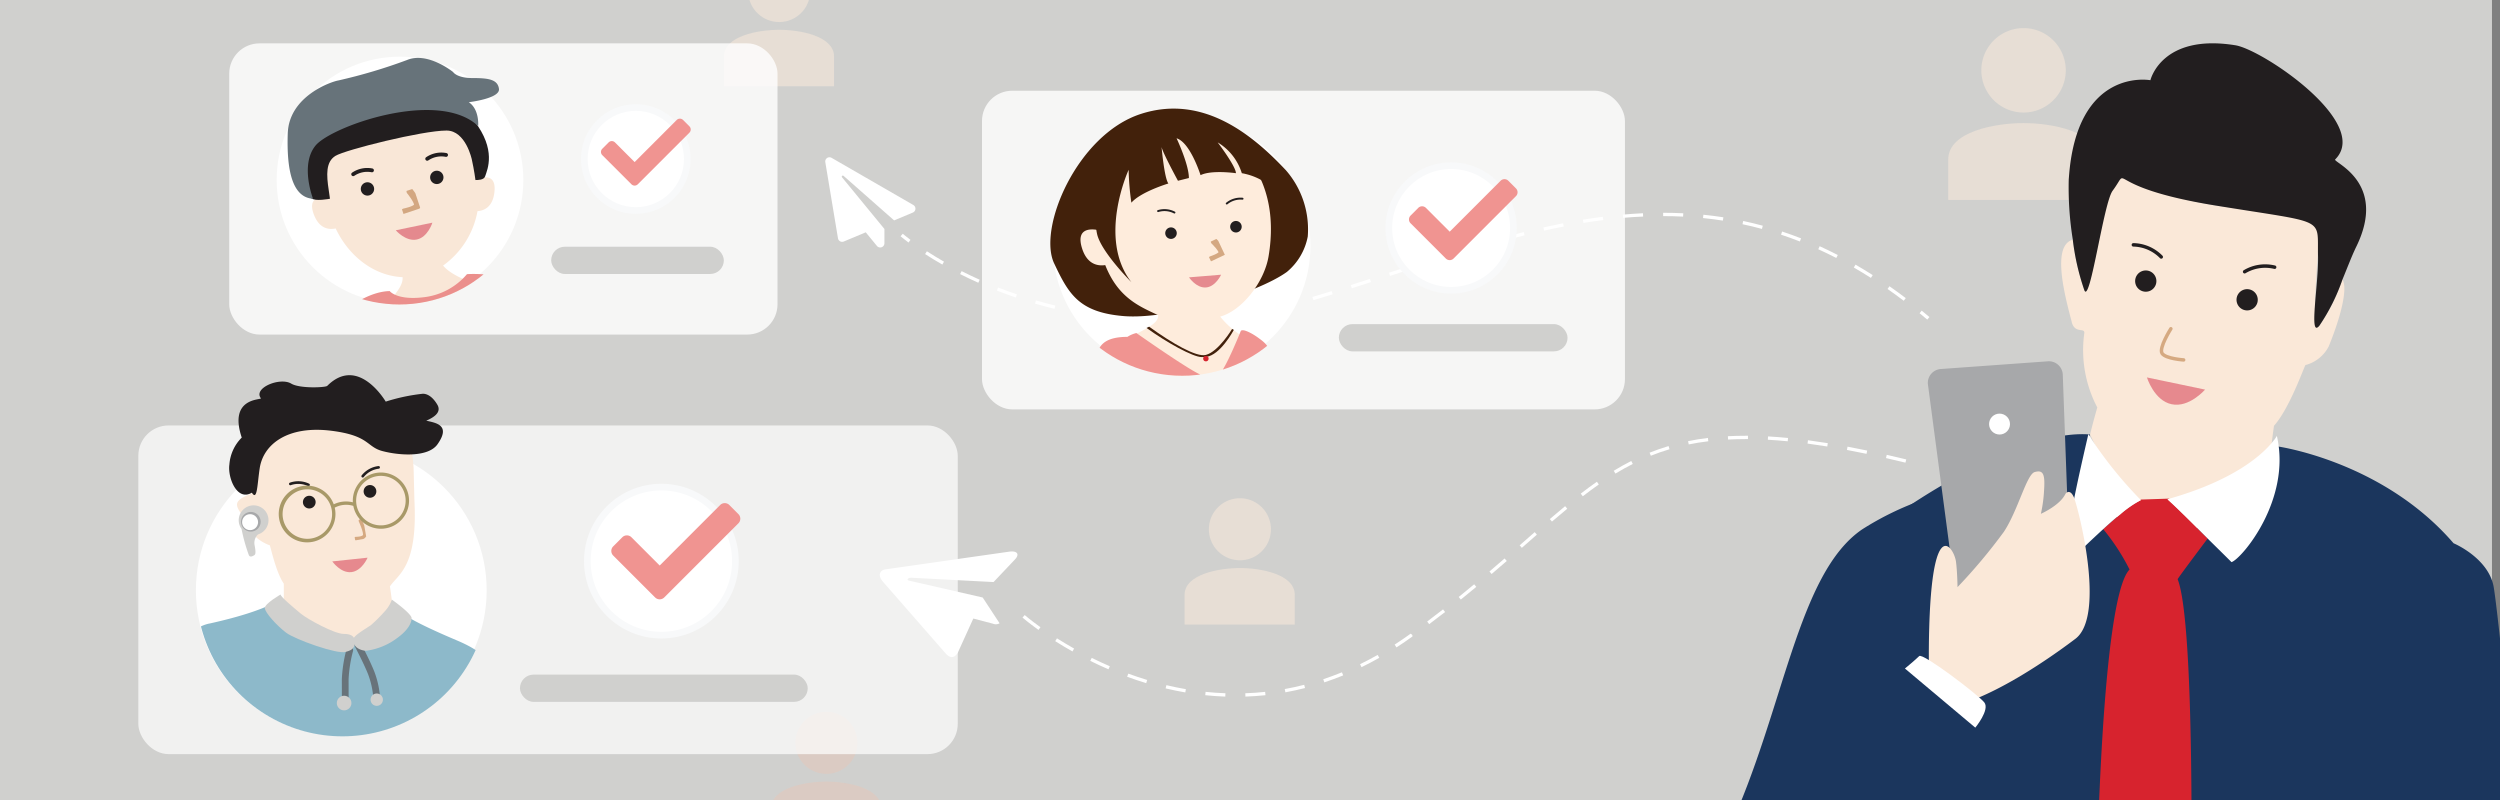 <svg id="agent_banner_mob" xmlns="http://www.w3.org/2000/svg" xmlns:xlink="http://www.w3.org/1999/xlink" width="375" height="120" viewBox="0 0 375 120">
  <rect x="0" y="0" width="375" height="120" fill="#808080" stroke="none"/>
  <defs>
    <clipPath id="clip-path">
      <rect id="Rectangle_3937" data-name="Rectangle 3937" width="375" height="120" fill="none"/>
    </clipPath>
    <clipPath id="clip-path-2">
      <circle id="Ellipse_564" data-name="Ellipse 564" cx="19.951" cy="19.951" r="19.951" fill="none"/>
    </clipPath>
    <clipPath id="clip-path-3">
      <rect id="Rectangle_3921" data-name="Rectangle 3921" width="5.61" height="2" transform="matrix(0.979, -0.204, 0.204, 0.979, 0, 1.143)" fill="none"/>
    </clipPath>
    <clipPath id="clip-path-5">
      <rect id="Rectangle_3923" data-name="Rectangle 3923" width="2.672" height="3.132" transform="translate(0 0.846) rotate(-18.469)" fill="none"/>
    </clipPath>
    <clipPath id="clip-path-7">
      <path id="Path_7989" data-name="Path 7989" d="M106.729,139.218a21.9,21.9,0,0,1-43.8,0c0-2.081.291-20.082.833-21.989a21.906,21.906,0,0,1,41.641-1.508C106.262,118.063,106.729,136.579,106.729,139.218Z" transform="translate(-62.933 -101.334)" fill="none"/>
    </clipPath>
    <clipPath id="clip-path-8">
      <rect id="Rectangle_3925" data-name="Rectangle 3925" width="5.33" height="1.9" transform="translate(0 0.56) rotate(-6.036)" fill="none"/>
    </clipPath>
    <clipPath id="clip-path-10">
      <rect id="Rectangle_3927" data-name="Rectangle 3927" width="1.725" height="2.975" transform="matrix(0.985, -0.174, 0.174, 0.985, 0, 0.3)" fill="none"/>
    </clipPath>
    <clipPath id="clip-path-12">
      <circle id="Ellipse_571" data-name="Ellipse 571" cx="20.39" cy="20.39" r="20.39" fill="none"/>
    </clipPath>
    <clipPath id="clip-path-13">
      <rect id="Rectangle_3930" data-name="Rectangle 3930" width="4.832" height="1.722" transform="translate(0 0.397) rotate(-4.712)" fill="none"/>
    </clipPath>
    <clipPath id="clip-path-15">
      <rect id="Rectangle_3932" data-name="Rectangle 3932" width="2.301" height="2.698" transform="translate(0 0.98) rotate(-25.218)" fill="none"/>
    </clipPath>
    <clipPath id="clip-path-17">
      <rect id="Rectangle_3934" data-name="Rectangle 3934" width="3.178" height="8.918" transform="translate(0 3.11) rotate(-78.176)" fill="none"/>
    </clipPath>
    <clipPath id="clip-path-19">
      <rect id="Rectangle_3936" data-name="Rectangle 3936" width="4.978" height="4.246" transform="matrix(0.198, -0.98, 0.98, 0.198, 0, 4.88)" fill="none"/>
    </clipPath>
  </defs>
  <g id="Group_3357" data-name="Group 3357" clip-path="url(#clip-path)">
    <g id="Group_3356" data-name="Group 3356" transform="translate(-3.304 -6)">
      <rect id="Rectangle_3315" data-name="Rectangle 3315" width="377.098" height="137" fill="#d0d0ce"/>
      <g id="avatar" transform="translate(118.964 112.771)" opacity="0.4">
        <path id="Path_6931" data-name="Path 6931" d="M247.273,222.847a4.653,4.653,0,0,0,0-9.306h0a4.653,4.653,0,1,0,0,9.306Z" transform="translate(-238.97 -213.541)" fill="#ecc3b2"/>
        <path id="Path_6932" data-name="Path 6932" d="M243.624,234.479c-3.106,0-8.3.925-8.3,4.02v4.45h16.529V238.5C251.849,235.4,246.73,234.479,243.624,234.479Z" transform="translate(-235.32 -224.01)" fill="#ecc3b2"/>
      </g>
      <rect id="Rectangle_3913" data-name="Rectangle 3913" width="122.912" height="49.301" rx="4.544" transform="translate(24.054 69.817)" fill="#fff" opacity="0.7"/>
      <rect id="Rectangle_3914" data-name="Rectangle 3914" width="96.444" height="47.803" rx="4.544" transform="translate(150.602 19.607)" fill="#fff" opacity="0.8"/>
      <g id="avatar-2" data-name="avatar" transform="translate(180.988 80.736)" opacity="0.5">
        <path id="Path_6931-2" data-name="Path 6931" d="M371.321,158.778a4.653,4.653,0,0,0,0-9.306h0a4.653,4.653,0,1,0,0,9.306Z" transform="translate(-363.018 -149.472)" fill="#feecdc"/>
        <path id="Path_6932-2" data-name="Path 6932" d="M367.672,170.41c-3.106,0-8.3.925-8.3,4.02v4.45H375.9v-4.45C375.9,171.336,370.778,170.41,367.672,170.41Z" transform="translate(-359.368 -159.941)" fill="#feecdc"/>
      </g>
      <g id="avatar-3" data-name="avatar" transform="translate(111.881 0)" opacity="0.5">
        <path id="Path_6931-3" data-name="Path 6931" d="M371.321,158.778a4.653,4.653,0,0,0,0-9.306h0a4.653,4.653,0,1,0,0,9.306Z" transform="translate(-363.018 -149.472)" fill="#feecdc"/>
        <path id="Path_6932-3" data-name="Path 6932" d="M367.672,170.41c-3.106,0-8.3.925-8.3,4.02v4.45H375.9v-4.45C375.9,171.336,370.778,170.41,367.672,170.41Z" transform="translate(-359.368 -159.941)" fill="#feecdc"/>
      </g>
      <g id="avatar-4" data-name="avatar" transform="translate(295.538 10.215)" opacity="0.5">
        <path id="Path_6931-4" data-name="Path 6931" d="M604.733,21.094a6.332,6.332,0,0,0,0-12.664h0a6.332,6.332,0,0,0,0,12.664Z" transform="translate(-593.433 -8.43)" fill="#feecdc"/>
        <path id="Path_6932-4" data-name="Path 6932" d="M599.766,36.925c-4.227,0-11.3,1.259-11.3,5.471v6.055H610.96V42.4C610.96,38.185,603.994,36.925,599.766,36.925Z" transform="translate(-588.467 -22.677)" fill="#feecdc"/>
      </g>
      <path id="Icon_awesome-paper-plane" data-name="Icon awesome-paper-plane" d="M252.1,47.187a.635.635,0,0,0-.521.73l1.9,11.417a.636.636,0,0,0,.872.482l3.293-1.38,1.678,2.043a.634.634,0,0,0,1.124-.417V57.935l-6.366-7.756a.159.159,0,0,1,.225-.22L261.9,56.65l2.81-1.178a.635.635,0,0,0,.059-1.142l-12.251-7.068A.631.631,0,0,0,252.1,47.187Z" transform="translate(-124.479 -17.589)" fill="#fff"/>
      <g id="Group_3305" data-name="Group 3305" transform="translate(138.39 37.904)">
        <path id="Path_7977" data-name="Path 7977" d="M275.36,71.442c-.775-.581-1.172-.928-1.189-.942l.329-.376s.4.35,1.159.918Z" transform="translate(-274.171 -66.966)" fill="#fff"/>
        <path id="Path_7978" data-name="Path 7978" d="M317.487,80.2q-.8,0-1.586-.018l.012-.5c.529.012,1.073.023,1.6.018q.695,0,1.4-.014l.009.5C318.443,80.2,317.971,80.2,317.487,80.2Zm4.458-.133-.03-.5c.994-.06,2-.141,2.993-.24l.05.5C323.961,79.925,322.946,80.007,321.945,80.067Zm-9.064-.016c-1-.064-2.016-.152-3.012-.259l.053-.5c.99.107,2,.193,2.991.257Zm15.078-.585-.069-.5c.984-.137,1.982-.3,2.966-.471l.088.492C329.954,79.169,328.95,79.328,327.96,79.466ZM306.871,79.4c-.994-.151-2-.326-2.979-.52l.1-.491c.976.193,1.971.367,2.957.517Zm27.038-.994-.105-.489c.971-.21,1.956-.441,2.925-.687l.123.485C335.877,77.965,334.887,78.2,333.909,78.409Zm-32.97-.177c-.978-.238-1.96-.5-2.921-.782l.139-.48c.954.279,1.93.54,2.9.777Zm127.385-1.21c-.8-.608-1.621-1.2-2.428-1.766l.286-.41c.813.567,1.635,1.165,2.444,1.777Zm-88.556-.094-.14-.48q.563-.163,1.132-.336.875-.266,1.749-.538l.148.478q-.875.271-1.751.538Q340.333,76.762,339.768,76.926Zm-44.634-.39c-.952-.325-1.908-.676-2.84-1.042l.183-.465c.925.364,1.873.712,2.817,1.035Zm50.4-1.393-.152-.477q1.437-.458,2.868-.923l.154.476Q346.97,74.684,345.533,75.144Zm-56.026-.823c-.924-.414-1.842-.852-2.731-1.3l.227-.446c.881.447,1.792.881,2.708,1.292ZM423.4,73.589c-.845-.538-1.708-1.062-2.565-1.557l.25-.433c.863.5,1.732,1.026,2.584,1.569Zm-72.13-.3-.155-.475,2.866-.935.154.476Zm-67.158-1.7c-.889-.509-1.759-1.038-2.587-1.574l.271-.419c.82.53,1.683,1.054,2.564,1.559Zm72.89-.16-.154-.477q1.439-.462,2.874-.914l.15.477Q358.438,70.961,357,71.424Zm61.2-.829c-.891-.459-1.8-.9-2.7-1.307l.207-.456c.907.412,1.823.855,2.721,1.318Zm-55.452-.973-.144-.479q1.447-.439,2.892-.857l.139.48Q364.194,69.183,362.748,69.622Zm49.989-1.5c-.931-.366-1.88-.709-2.819-1.02l.157-.475c.948.314,1.906.66,2.845,1.029Zm-44.2-.166-.131-.482q1.461-.4,2.921-.761l.121.485Q369.99,67.558,368.534,67.954Zm5.837-1.454-.109-.488c1-.226,2-.435,2.954-.623l.1.491C376.358,66.066,375.369,66.275,374.371,66.5Zm32.675-.264c-.958-.26-1.939-.5-2.914-.705l.1-.489c.983.21,1.973.449,2.94.712Zm-26.775-.891-.081-.493c1.005-.165,2.011-.312,2.99-.438l.064.5C382.271,65.034,381.271,65.18,380.271,65.344Zm20.912-.356c-.975-.153-1.975-.281-2.972-.382l.051-.5c1.006.1,2.014.231,3,.385Zm-14.954-.4-.044-.5c1.01-.09,2.025-.159,3.015-.205l.023.5C388.241,64.425,387.233,64.493,386.229,64.583Zm8.992-.2c-.98-.049-1.987-.073-2.99-.073l-.008-.5h.008c1.012,0,2.026.025,3.015.073Z" transform="translate(-277.847 -63.809)" fill="#fff"/>
        <path id="Path_7979" data-name="Path 7979" d="M581.027,94.539q-.577-.487-1.151-.956l.316-.387q.579.472,1.157.961Z" transform="translate(-427.023 -78.503)" fill="#fff"/>
      </g>
      <path id="Icon_awesome-telegram-plane" data-name="Icon awesome-telegram-plane" d="M268.408,169.962c-.836-.949-.453-1.716.4-1.846l18.537-2.646c1.268-.174,1.578.418.878,1.157l-3.218,3.4-12.248-.642c-.585-.047-.885.328-.408.434l11.026,2.526,2.534,3.868a1.138,1.138,0,0,1-1.011.057l-2.931-.77-2.326,5.124c-.5.813-1.129.883-1.807.128L268.4,169.965Z" transform="translate(-132.667 -76.719)" fill="#fff"/>
      <g id="Group_3306" data-name="Group 3306" transform="translate(156.685 71.367)">
        <path id="Path_7980" data-name="Path 7980" d="M344.193,169.857l-.018-.5c.993-.035,1.993-.105,2.974-.21l.054.5C346.21,169.75,345.2,169.822,344.193,169.857Zm-3.017,0c-1-.035-2.009-.107-3.009-.211l.052-.5c.988.1,1.989.174,2.974.208Zm-6-.625c-.976-.167-1.97-.371-2.955-.605l.117-.486c.974.232,1.957.433,2.923.6Zm15.009-.016-.089-.492c.972-.176,1.952-.389,2.913-.635l.124.484C352.164,168.821,351.172,169.037,350.188,169.215Zm-20.874-1.377c-.953-.288-1.915-.611-2.86-.958l.173-.469c.935.343,1.888.663,2.831.949Zm26.716-.115-.158-.475c.932-.309,1.873-.658,2.8-1.036l.19.463C357.925,167.056,356.974,167.409,356.03,167.723Zm-32.375-1.96c-.914-.394-1.834-.82-2.736-1.268l.223-.448c.893.443,1.806.866,2.711,1.256Zm37.956-.321-.219-.449c.882-.43,1.77-.9,2.64-1.39l.246.435C363.4,164.535,362.5,165.008,361.611,165.442Zm-43.357-2.356c-.878-.494-1.749-1.014-2.589-1.547l.267-.422c.833.527,1.7,1.043,2.567,1.533Zm48.6-.609-.272-.42c.8-.518,1.609-1.07,2.4-1.642l.21.157.146.2-.21-.157.146.2C368.479,161.4,367.664,161.954,366.855,162.477Zm-53.694-2.622c-1.535-1.1-2.367-1.826-2.4-1.855l.33-.376c.008.007.849.742,2.362,1.824Zm58.6-.863-.3-.4q1.223-.918,2.378-1.819l.307.395Q372.982,158.069,371.757,158.991ZM376.5,155.3l-.313-.389q1.192-.96,2.318-1.9l.32.385Q377.69,154.34,376.5,155.3Zm4.621-3.831-.324-.381q1.168-.994,2.271-1.953l.328.378Q382.284,150.476,381.116,151.472Zm4.535-3.928-.329-.376,2.255-1.976.329.377Zm4.518-3.937-.325-.379q1.165-1,2.3-1.934l.318.386Q391.328,142.609,390.169,143.607Zm4.623-3.794-.305-.4c.847-.654,1.64-1.238,2.423-1.784l.286.41C396.42,138.585,395.634,139.163,394.792,139.813Zm4.9-3.4-.259-.427c.878-.534,1.763-1.028,2.632-1.469l.227.446C401.43,135.395,400.555,135.883,399.688,136.41Zm43.5-1.645q-1.491-.363-2.916-.686l.111-.488q1.428.325,2.923.688Zm-38.193-1.033-.186-.464c.931-.374,1.889-.707,2.848-.993l.142.479C406.854,133.035,405.91,133.365,404.993,133.732Zm32.352-.292q-1.507-.313-2.937-.581l.091-.492q1.437.269,2.948.584Zm-5.887-1.1c-1.009-.164-2.005-.311-2.96-.437l.065-.5c.96.127,1.961.275,2.974.439Zm-20.779-.311-.1-.49c.961-.2,1.961-.359,2.974-.483l.061.5C412.614,131.678,411.626,131.839,410.68,132.033Zm14.847-.47c-1.018-.1-2.021-.177-2.98-.231l.029-.5c.966.055,1.976.133,3,.233Zm-8.948-.262-.026-.5c.851-.044,1.738-.067,2.636-.067h.375l0,.5h-.372C418.3,131.234,417.421,131.257,416.579,131.3Z" transform="translate(-310.761 -130.734)" fill="#fff"/>
      </g>
      <rect id="Rectangle_3915" data-name="Rectangle 3915" width="82.245" height="43.682" rx="4.544" transform="translate(37.686 12.504)" fill="#fff" opacity="0.8"/>
      <rect id="Rectangle_3916" data-name="Rectangle 3916" width="25.9" height="4.09" rx="2.045" transform="translate(85.981 43.008)" fill="#d0d0ce"/>
      <rect id="Rectangle_3917" data-name="Rectangle 3917" width="34.306" height="4.09" rx="2.045" transform="translate(204.131 54.616)" fill="#d0d0ce"/>
      <rect id="Rectangle_3918" data-name="Rectangle 3918" width="43.167" height="4.09" rx="2.045" transform="translate(81.297 107.19)" fill="#d0d0ce"/>
      <rect id="Rectangle_3919" data-name="Rectangle 3919" width="375" height="120" transform="translate(1.304 6.5)" fill="none"/>
      <circle id="Ellipse_562" data-name="Ellipse 562" cx="18.5" cy="18.5" r="18.5" transform="translate(44.804 14.5)" fill="#fff"/>
      <circle id="Ellipse_563" data-name="Ellipse 563" cx="21.808" cy="21.808" r="21.808" transform="translate(32.688 72.737)" fill="#fff"/>
      <g id="Group_3316" data-name="Group 3316" transform="translate(43.251 11.768)">
        <g id="Group_3315" data-name="Group 3315" clip-path="url(#clip-path-2)">
          <g id="Group_2234" data-name="Group 2234" transform="translate(-1.568 2.914)">
            <path id="Path_7136" data-name="Path 7136" d="M122.626,41.463c0-.021,0-.04-.006-.06-.9-7.392-6.747-12.759-13.048-11.988S98.9,36.8,99.8,44.2c0,.03.009.061.013.09-.937-.107-2.928-.053-1.911,2.591.826,2.152,2.294,2.266,3.261,2.059,2.007,4.251,5.824,7.121,10.037,7.308.072,1.133-.753,2.1-2,3.691,0,0,2.193,6.224,7.513,6.019s5.185-8.827,5.185-8.827-3.275-.992-4.625-2.621a12.823,12.823,0,0,0,5.162-8.164c.977-.072,2.26-.595,2.53-2.778C125.3,40.892,123.558,41.147,122.626,41.463Z" transform="translate(-89.19 -23.354)" fill="#f9e7d7"/>
            <path id="Path_7137" data-name="Path 7137" d="M98.986,43.029l.181,1.268s-2.264.452-2.807-.089-2.444-5.161,1-10.231,18.742-7.515,23.45-1.358c3.33,4.355,1.992,7.243,1.629,8.33-.181.543-1.086.543-1.448.543,0,0-.181-1.449-.544-3.078,0,0-.906-4.346-3.8-4.346-3.622,0-15.213,2.9-16.66,3.8S98.623,40.675,98.986,43.029Z" transform="translate(-88.052 -23.168)" fill="#221e1f"/>
            <path id="Path_7138" data-name="Path 7138" d="M94.092,38.5s-1.992-5.07.362-7.968,18.389-8.591,24.406-2.937c0,0,.223-2.494-1.408-3.581,0,0,4.708-.543,4.527-1.992s-1.63-1.629-3.983-1.629-2.9-.906-2.9-.906-3.8-3.079-6.88-1.811A80.133,80.133,0,0,1,97.9,20.75c-1.087.181-7.424,2.354-7.605,7.967S91.014,38.314,94.092,38.5Z" transform="translate(-85.513 -17.366)" fill="#67737a"/>
            <path id="Path_7139" data-name="Path 7139" d="M100.834,84.761s1.087,1.448,5.251.905a9.965,9.965,0,0,0,6.338-3.441s13.943-1.267,18.291,12.134,6.7,36.578,6.156,39.476c0,0-.181,1.267-1.087,1.449,0,0-10.14.906-11.408.906s-2.716.181-3.078-.544.089-2.807.089-2.807v-7.245s-6.338,1.992-10.865,1.811c0,0,.906,8.873.724,9.959s-.362,1.087-1.629,1.268c0,0-13.582,1.63-14.849,1.811s-1.449.181-1.449-1.087-.181-6.518-.181-8.329c0,0-7.967-4.527-9.959-7.605s-3.078-5.794-1.992-8.691,4.165-14.849,5.976-19.014S95.675,84.852,100.834,84.761Z" transform="translate(-80.758 -49.78)" fill="#eb8f8c"/>
            <path id="Path_7981" data-name="Path 7981" d="M109.668,51.623a.289.289,0,0,1-.161-.528,4.043,4.043,0,0,1,3.02-.628.289.289,0,1,1-.105.568,3.483,3.483,0,0,0-2.592.539A.283.283,0,0,1,109.668,51.623Z" transform="translate(-95.068 -33.882)" fill="#221e1f"/>
            <path id="Path_7982" data-name="Path 7982" d="M131.879,47a.289.289,0,0,1-.161-.528,4.037,4.037,0,0,1,3.02-.628.289.289,0,1,1-.106.567,3.464,3.464,0,0,0-2.59.539A.284.284,0,0,1,131.879,47Z" transform="translate(-106.174 -31.571)" fill="#221e1f"/>
            <g id="Group_2227" data-name="Group 2227" transform="translate(20.988 24.717)" opacity="0.8">
              <g id="Group_2226" data-name="Group 2226">
                <g id="Group_3310" data-name="Group 3310">
                  <g id="Group_3309" data-name="Group 3309" clip-path="url(#clip-path-3)">
                    <g id="Group_2225" data-name="Group 2225" transform="translate(0 0)">
                      <g id="Group_2224" data-name="Group 2224">
                        <g id="Group_3308" data-name="Group 3308">
                          <g id="Group_3307" data-name="Group 3307" clip-path="url(#clip-path-3)">
                            <g id="Group_2223" data-name="Group 2223" transform="translate(-0.001 0)">
                              <path id="Path_7145" data-name="Path 7145" d="M122.733,67.942s1.49,1.734,3.153,1.387,2.34-2.53,2.34-2.53" transform="translate(-122.733 -66.799)" fill="#de727c"/>
                            </g>
                          </g>
                        </g>
                      </g>
                    </g>
                  </g>
                </g>
              </g>
            </g>
            <g id="Group_2232" data-name="Group 2232" transform="translate(21.152 19.594)" opacity="0.8">
              <g id="Group_2231" data-name="Group 2231">
                <g id="Group_3314" data-name="Group 3314">
                  <g id="Group_3313" data-name="Group 3313" clip-path="url(#clip-path-5)">
                    <g id="Group_2230" data-name="Group 2230" transform="translate(0 0)">
                      <g id="Group_2229" data-name="Group 2229">
                        <g id="Group_3312" data-name="Group 3312">
                          <g id="Group_3311" data-name="Group 3311" clip-path="url(#clip-path-5)">
                            <g id="Group_2228" data-name="Group 2228" transform="translate(1.108 0.421)">
                              <path id="Path_7146" data-name="Path 7146" d="M126.115,57.4s1.378,1.666,1.108,2.208-1.944.86-1.944.86" transform="translate(-125.279 -57.396)" fill="none" stroke="#c9976b" stroke-linecap="round" stroke-miterlimit="10" stroke-width="1"/>
                            </g>
                          </g>
                        </g>
                      </g>
                    </g>
                  </g>
                </g>
              </g>
            </g>
            <path id="Path_7147" data-name="Path 7147" d="M135.015,52.016a1,1,0,1,1-1.186-.778h0a1,1,0,0,1,1.186.778h0" transform="translate(-106.894 -34.291)" fill="#221e1f"/>
            <path id="Path_7147-2" data-name="Path 7147" d="M114.215,55.483a1,1,0,1,1-1.186-.778h0a1,1,0,0,1,1.185.778h0" transform="translate(-96.494 -36.025)" fill="#221e1f"/>
          </g>
        </g>
      </g>
      <g id="Group_3328" data-name="Group 3328" transform="translate(32.771 56.667)">
        <g id="Group_3327" data-name="Group 3327" clip-path="url(#clip-path-7)">
          <g id="Group_3326" data-name="Group 3326" transform="translate(-3.534 5.614)">
            <path id="Path_6857" data-name="Path 6857" d="M77,183.457c2.558,1.791,4.861,2.3,7.164,1.536s4.706-4.7,4.706-4.7c.613,1.188,2.97,2.647,9.622,5.462s4.35,4.861,4.35,4.861-3.324,12.542-1.788,15.1-.768,9.468-1.022,10.747-7.932,4.861-7.932,4.861l.384,5.757-11.9,2.687c-11.771,0-16.632-3.839-16.632-3.839-3.326.768-5.886-2.047-6.4-5.373S55,193.44,56.279,188.578s5.117-5.373,5.117-5.373c9.211-2.048,10.747-3.839,10.747-3.839A41.8,41.8,0,0,0,77,183.457Z" transform="translate(-55.865 -145.964)" fill="#8db9ca"/>
            <path id="Path_6858" data-name="Path 6858" d="M101.587,133.855l.128,4.989c.512,9.978-2.456,11.026-3.675,12.857.113.724.232,1.6.329,2.486a36.95,36.95,0,0,1-4.164,5.51H91.576c-6.305-1.574-8.753-3.988-9.514-4.911.07-1.217.071-2.475.058-3.494-1.185-1.726-1.979-5.52-2.1-5.761-.107.005-2.308-.878-2.614-2.083-.375-1.426-2.408-3.036-2.3-4.1.1-1.008,2.32-1.493,2.61-1.848.309,1.517-.913-4.1-.214-2.721.816,1.323.464-2.425.843-4.892.562-3.575,1.688-2,12.147-2.362,3.712,1.519,7.146-.515,8.605,2.131.66,1.214,2.008.038,2.378,2.815Z" transform="translate(-65.484 -120.023)" fill="#fae8d8"/>
            <path id="Path_6862" data-name="Path 6862" d="M101.8,115.344a28.092,28.092,0,0,0-5.568,1.181s-4.1-7.031-8.773-2.362c-.255.256-4.12.431-5.4-.338-1.687-1.012-5.739.658-4.555,2.193.22.287-4.919-.212-2.868,5.9a6.356,6.356,0,0,0-1.855,4.049c-.28,1.964,1.151,5.566,3.374,4.217.82,1.318.8-1.245,1.181-3.712.565-3.575,4.218-6.411,10.8-5.568,5.692.73,5.169,2.391,7.592,3.037,2.531.674,6.864.975,8.267-1.012,2.024-2.868-.169-3.206-1.687-3.543,1.181-.506,2.3-1.257,1.687-2.362C103.784,116.651,102.982,115.344,101.8,115.344Z" transform="translate(-64.306 -112.563)" fill="#221e1f"/>
            <g id="Group_1782" data-name="Group 1782" transform="translate(17.419 13.628)">
              <path id="Path_7924" data-name="Path 7924" d="M93.533,145.1a3.391,3.391,0,0,0-2.559-.134.2.2,0,1,1-.14-.376,3.789,3.789,0,0,1,2.878.15.2.2,0,0,1-.089.381A.206.206,0,0,1,93.533,145.1Z" transform="translate(-90.703 -142.1)" fill="#221e1f"/>
              <path id="Path_7925" data-name="Path 7925" d="M112.618,141.54a.2.2,0,0,1-.161-.321,3.794,3.794,0,0,1,2.519-1.4h.005a.2.2,0,0,1,.215.18.2.2,0,0,1-.179.219,3.386,3.386,0,0,0-2.242,1.243.2.2,0,0,1-.161.081Z" transform="translate(-101.56 -139.819)" fill="#221e1f"/>
              <g id="Group_1764-2" data-name="Group 1764-2" transform="translate(6.489 13.74)" opacity="0.8">
                <g id="Group_1763-2" data-name="Group 1763-2">
                  <g id="Group_3228" data-name="Group 3228">
                    <g id="Group_3320" data-name="Group 3320">
                      <g id="Group_3319" data-name="Group 3319" clip-path="url(#clip-path-8)">
                        <g id="Group_3227" data-name="Group 3227">
                          <g id="Group_1762-2" data-name="Group 1762-2">
                            <g id="Group_1761-2" data-name="Group 1761-2">
                              <g id="Group_3226" data-name="Group 3226">
                                <g id="Group_3318" data-name="Group 3318">
                                  <g id="Group_3317" data-name="Group 3317" clip-path="url(#clip-path-8)">
                                    <g id="Group_3225" data-name="Group 3225" transform="translate(-0.001 -0.001)">
                                      <g id="Group_1760-2" data-name="Group 1760-2">
                                        <path id="Path_6902-2" data-name="Path 6902-2" d="M108.978,167.3s-.845,2-2.45,2.169-2.849-1.607-2.849-1.607" transform="translate(-103.679 -167.298)" fill="#e1727c"/>
                                      </g>
                                    </g>
                                  </g>
                                </g>
                              </g>
                            </g>
                          </g>
                        </g>
                      </g>
                    </g>
                  </g>
                </g>
              </g>
              <g id="Group_1769-2" data-name="Group 1769-2" transform="translate(9.411 7.922)" opacity="0.8">
                <g id="Group_1768-2" data-name="Group 1768-2">
                  <g id="Group_3232" data-name="Group 3232">
                    <g id="Group_3324" data-name="Group 3324">
                      <g id="Group_3323" data-name="Group 3323" clip-path="url(#clip-path-10)">
                        <g id="Group_3231" data-name="Group 3231">
                          <g id="Group_1767-2" data-name="Group 1767-2">
                            <g id="Group_1766-2" data-name="Group 1766-2">
                              <g id="Group_3230" data-name="Group 3230">
                                <g id="Group_3322" data-name="Group 3322">
                                  <g id="Group_3321" data-name="Group 3321" clip-path="url(#clip-path-10)">
                                    <g id="Group_3229" data-name="Group 3229" transform="translate(0.608 0.277)">
                                      <g id="Group_1765-2" data-name="Group 1765-2">
                                        <path id="Path_6903-2" data-name="Path 6903-2" d="M110.741,158.891s1.109.025,1.313-.425-.628-2.249-.628-2.249" transform="translate(-110.741 -156.216)" fill="none" stroke="#cc9a6b" stroke-linecap="round" stroke-miterlimit="10.003" stroke-width="0.523"/>
                                      </g>
                                    </g>
                                  </g>
                                </g>
                              </g>
                            </g>
                          </g>
                        </g>
                      </g>
                    </g>
                  </g>
                </g>
              </g>
              <path id="Path_6904-2" data-name="Path 6904-2" d="M96.768,149.519h0a.953.953,0,0,0-1.1-.772h0a.953.953,0,1,0,1.1.773" transform="translate(-92.79 -144.276)" fill="#221e1f"/>
              <path id="Path_6905-2" data-name="Path 6905-2" d="M114.98,146.3h0a.952.952,0,0,0-1.1-.771h0a.953.953,0,1,0,1.1.772" transform="translate(-101.896 -142.668)" fill="#221e1f"/>
            </g>
            <g id="Group_3325" data-name="Group 3325" transform="translate(9.872 19.512)">
              <path id="Path_7983" data-name="Path 7983" d="M80.038,153.395a2.235,2.235,0,1,0-4,1.75,25.35,25.35,0,0,0,1.078,3.876c.161.432.579.2.787.078s.328-.3.082-1.56a1.75,1.75,0,0,1,.521-1.583A2.235,2.235,0,0,0,80.038,153.395Z" transform="translate(-75.608 -151.586)" fill="#d0d0ce"/>
              <circle id="Ellipse_565" data-name="Ellipse 565" cx="1.478" cy="1.478" r="1.478" transform="translate(0.341 0.994)" fill="#a7a8aa"/>
              <circle id="Ellipse_566" data-name="Ellipse 566" cx="1.198" cy="1.198" r="1.198" transform="translate(0.51 1.331)" fill="#fff"/>
            </g>
            <g id="Group_1539" data-name="Group 1539" transform="translate(20.131 43.865)">
              <path id="Path_6863" data-name="Path 6863" d="M118.111,228.629s-7.9,6.817-13.491,10.074c0,0-10.039-5.7-8.288-12.02,0,0,8.246-2.3,11-2.863,0,0,4.264-.46,5.868-1.879Z" transform="translate(-96.127 -211.117)" fill="#8db9ca"/>
              <path id="Path_6864" data-name="Path 6864" d="M145.281,202.288s2.573,3.09-1.6,7.948a11.914,11.914,0,0,1-4.066,3.977l-.99.773s-7.078-2.117-6.61-3.76l1.58-2.669a16.637,16.637,0,0,1,2.057-2.03c-.376-.542.6-3.4,2.087-4.3.147-.09.765-.053.762.346-.007.873-.721,2.545-.152,2.477,2.368-.27,1.958-2.363,2.783-3.5a3.219,3.219,0,0,1,1.458-1.178C144.076,200.01,144.65,200.9,145.281,202.288Z" transform="translate(-114.062 -200.292)" fill="#deb28c"/>
              <path id="Path_6865" data-name="Path 6865" d="M137.534,223.985a10.925,10.925,0,0,1-3.208-.764,5,5,0,0,1-3.037-2.362,2.585,2.585,0,0,1-.169-1.687,2.17,2.17,0,0,0-2.594,1.9c-.135,1,1.573,3.234,1.573,3.234,1.181,1.261,2.479,2.907,4.206,2.93C136.519,227.27,137.848,225.087,137.534,223.985Z" transform="translate(-112.323 -209.726)" fill="#d0d0ce"/>
            </g>
            <rect id="Rectangle_3928" data-name="Rectangle 3928" width="15.015" height="2.025" rx="1.012" transform="translate(43.448 47.95) rotate(-45)" fill="#1b365d"/>
            <path id="Path_7984" data-name="Path 7984" d="M113.639,201.443a.506.506,0,0,1-.506-.506,12.587,12.587,0,0,0-.808-3.692c-.656-1.642-1.993-4.171-2.007-4.2a.506.506,0,1,1,.895-.474c.056.105,1.376,2.6,2.053,4.294a13.571,13.571,0,0,1,.88,4.068A.506.506,0,0,1,113.639,201.443Z" transform="translate(-83.062 -152.434)" fill="#68737a"/>
            <path id="Path_7985" data-name="Path 7985" d="M107.059,202.313a.506.506,0,0,1-.506-.506c0-.337,0-2.022-.006-2.865a20.886,20.886,0,0,1,.7-4.521.506.506,0,1,1,.977.263,20.276,20.276,0,0,0-.663,4.251c.006.845.006,2.534.006,2.871A.506.506,0,0,1,107.059,202.313Z" transform="translate(-81.206 -153.304)" fill="#68737a"/>
            <circle id="Ellipse_567" data-name="Ellipse 567" cx="0.928" cy="0.928" r="0.928" transform="translate(29.649 47.743)" fill="#d0d0ce"/>
            <circle id="Ellipse_568" data-name="Ellipse 568" cx="1.097" cy="1.097" r="1.097" transform="translate(24.588 48.081)" fill="#d0d0ce"/>
            <path id="Path_7986" data-name="Path 7986" d="M96.943,185.273c-.049-.49-.338-1.012-1.687-1.012s-5.4-2.193-6.411-3.037-3.036-2.53-3.036-2.868c0,0-2.362,1.35-2.362,2.024s1.855,2.7,3.206,3.712,7.691,3.285,8.941,2.868C96.1,186.792,97.077,186.627,96.943,185.273Z" transform="translate(-69.656 -145.459)" fill="#d0d0ce"/>
            <path id="Path_7987" data-name="Path 7987" d="M110.024,185.807c.05-.506,1.455-1.32,2.617-2.094a22.858,22.858,0,0,0,2.093-2.093,4.651,4.651,0,0,0,1.047-1.745s2.965,2.094,2.965,2.791-.523,1.745-1.919,2.791a9.93,9.93,0,0,1-4.885,2.094C111.392,187.551,109.886,187.206,110.024,185.807Z" transform="translate(-82.94 -146.219)" fill="#d0d0ce"/>
            <path id="Path_7988" data-name="Path 7988" d="M103.41,141.773a4.219,4.219,0,0,0-4.6,4.453,4.172,4.172,0,0,0-2.867.3,4.254,4.254,0,1,0,.148.5,3.64,3.64,0,0,1,2.786-.265,4.217,4.217,0,1,0,4.536-4.987Zm-11.774,9.91a3.712,3.712,0,1,1,4.042-3.349A3.716,3.716,0,0,1,91.635,151.683Zm11.034-2.015a3.712,3.712,0,1,1,4.042-3.349A3.716,3.716,0,0,1,102.669,149.668Z" transform="translate(-71.814 -127.159)" fill="#a89968"/>
          </g>
        </g>
      </g>
      <circle id="Ellipse_569" data-name="Ellipse 569" cx="19.314" cy="19.314" r="19.314" transform="translate(161.243 23.561)" fill="#fff"/>
      <g id="Group_3342" data-name="Group 3342" transform="translate(160.246 21.58)">
        <g id="Group_3341" data-name="Group 3341" clip-path="url(#clip-path-12)">
          <g id="Group_3340" data-name="Group 3340" transform="translate(0.611 0.713)">
            <g id="Group_3339" data-name="Group 3339">
              <path id="Path_7990" data-name="Path 7990" d="M357.716,51.77a13.488,13.488,0,0,0-3.3-9.966c-4.686-4.971-12.24-11.533-21.779-8.407s-15.461,17.129-12.96,22.409c2.16,4.559,3.685,7.341,10.444,7.9s19.99-3.39,24.471-6.63A9.1,9.1,0,0,0,357.716,51.77Z" transform="translate(-319.106 -32.585)" fill="#42210b"/>
              <path id="Path_7991" data-name="Path 7991" d="M342.625,37.259c-7.07.406-12.415,7.458-11.94,15.751,0,.034.006.068.008.1-1.036-.187-3.255-.27-2.314,2.747.766,2.455,2.391,2.688,3.483,2.527,1.928,4.876,5.053,6.165,7.928,7.507.191,1.342-2.492,2.3-4.409,3.451,0,0,6.634,8.951,12.57,9.1s4.985-9.089,4.985-9.089a13.292,13.292,0,0,1-3.832-3.243c3.242-.884,6.594-5.126,7.254-9.024C358.618,43.734,349.695,36.854,342.625,37.259Z" transform="translate(-323.629 -34.913)" fill="#feecdc"/>
              <path id="Path_7992" data-name="Path 7992" d="M351.25,63.171a.141.141,0,0,0,.087-.006,3.111,3.111,0,0,1,2.327.213.148.148,0,0,0,.155-.251,3.4,3.4,0,0,0-2.589-.237.147.147,0,0,0,.02.28Z" transform="translate(-335.121 -47.66)" fill="#221e1f"/>
              <path id="Path_7993" data-name="Path 7993" d="M371.874,60.313a.148.148,0,0,0,.115-.04,3.111,3.111,0,0,1,2.234-.681.141.141,0,0,0,.169-.121.147.147,0,0,0-.12-.169,3.394,3.394,0,0,0-2.487.758.147.147,0,0,0,.088.254Z" transform="translate(-345.423 -45.932)" fill="#221e1f"/>
              <g id="Group_3333" data-name="Group 3333" transform="translate(20.796 24.912)" opacity="0.8">
                <g id="Group_3332" data-name="Group 3332">
                  <g id="Group_3331" data-name="Group 3331" clip-path="url(#clip-path-13)">
                    <g id="Group_3330" data-name="Group 3330">
                      <g id="Group_3329" data-name="Group 3329" clip-path="url(#clip-path-13)">
                        <path id="Path_7994" data-name="Path 7994" d="M360.7,82.806s1.091,1.638,2.549,1.518,2.267-1.915,2.267-1.915" transform="translate(-360.698 -82.409)" fill="#de727c"/>
                      </g>
                    </g>
                  </g>
                </g>
              </g>
              <g id="Group_3338" data-name="Group 3338" transform="translate(22.943 19.491)" opacity="0.8">
                <g id="Group_3337" data-name="Group 3337">
                  <g id="Group_3336" data-name="Group 3336" clip-path="url(#clip-path-15)">
                    <g id="Group_3335" data-name="Group 3335">
                      <g id="Group_3334" data-name="Group 3334" clip-path="url(#clip-path-15)">
                        <path id="Path_7995" data-name="Path 7995" d="M367.826,72.407s1.348,1.285,1.172,1.777-1.576.933-1.576.933" transform="translate(-366.207 -71.987)" fill="none" stroke="#c9976b" stroke-linecap="round" stroke-miterlimit="10" stroke-width="1"/>
                      </g>
                    </g>
                  </g>
                </g>
              </g>
              <path id="Path_7996" data-name="Path 7996" d="M374.756,67.362a.864.864,0,1,1-.63-1.046.863.863,0,0,1,.63,1.046" transform="translate(-346.08 -49.438)" fill="#221e1f"/>
              <path id="Path_7997" data-name="Path 7997" d="M355.276,69.289a.864.864,0,1,1-.63-1.046.864.864,0,0,1,.63,1.046" transform="translate(-336.34 -50.401)" fill="#221e1f"/>
              <path id="Path_7998" data-name="Path 7998" d="M359,45.808a9.3,9.3,0,0,0-4.421-2.063,8.248,8.248,0,0,0-3.619-4.619s2.735,3.592,2.735,4.619c0,0-3.661-.527-5.305.295,0,0-1.54-4.914-3.6-5.531,0,0,1.849,3.9,1.849,5.96L345,44.879s-2.466-4.522-2.466-5.138c0,0,.411,4.727,1.027,5.549,0,0-4.11,1.233-5.548,2.877a38.423,38.423,0,0,1-.411-4.932s-4.727,10.275.411,16.852c0,0-4.522-4.521-5.138-7.193s-.617-11.919,5.549-15.207c5.506-2.937,11.508-2.672,14.386-.411S361,47.523,359,45.808Z" transform="translate(-325.859 -34.058)" fill="#42210b"/>
              <path id="Path_7999" data-name="Path 7999" d="M339.125,99.909s8.372,5.9,9.811,6.306a1.51,1.51,0,0,1-.206,1.233c-.411.617-.87,2.456-2.513,2.045s-1.492-.027-2.109.383-1.436,1.48-2.875-.575-3.312-4.559-5.367-5.175c0,0-2.876-.575-2.492-1.534.411-1.027,1.326-2.109,4.408-2.109A4.333,4.333,0,0,1,339.125,99.909Z" transform="translate(-326.223 -66.247)" fill="#f09491"/>
              <path id="Path_8000" data-name="Path 8000" d="M372.921,99.177s-2.255,5.652-3.244,6.52c0,0-.311.572.3.679a3.15,3.15,0,0,1,2.046,1.407c.666.953,2.474,2.526,4.442-1.508s.29-5.166-.816-5.989S373.195,98.808,372.921,99.177Z" transform="translate(-344.352 -65.828)" fill="#f09491"/>
              <path id="Path_8001" data-name="Path 8001" d="M356.255,102.559c.227,0,.436-.013.632-.033,2.109-.211,4.093-3.894,4.177-4.05l-.26-.138c-.02.036-2.045,3.408-3.946,3.9-1.4.36-5.035-1.734-8.5-4.24l-.383.191C351,100.375,354.928,102.559,356.255,102.559Z" transform="translate(-333.542 -65.289)" fill="#42210b"/>
              <circle id="Ellipse_570" data-name="Ellipse 570" cx="0.411" cy="0.411" r="0.411" transform="translate(22.919 37.091)" fill="#d4232e"/>
            </g>
          </g>
        </g>
      </g>
      <g id="Group_3343" data-name="Group 3343" transform="translate(90.949 22.128)">
        <circle id="Ellipse_572" data-name="Ellipse 572" cx="7.725" cy="7.725" r="7.725" fill="#fff" stroke="#f8f9fa" stroke-width="1"/>
        <path id="Icon_awesome-check" data-name="Icon awesome-check" d="M188.862,45.442l-4.376-4.376a.673.673,0,0,1,0-.952h0l.952-.955a.673.673,0,0,1,.952,0h0l2.947,2.949,6.314-6.315a.673.673,0,0,1,.952,0h0l.952.954a.673.673,0,0,1,0,.952h0l-7.742,7.742a.673.673,0,0,1-.952,0Z" transform="translate(-181.789 -33.926)" fill="#f09491"/>
      </g>
      <g id="Group_3344" data-name="Group 3344" transform="translate(91.407 79.065)">
        <circle id="Ellipse_573" data-name="Ellipse 573" cx="11.104" cy="11.104" r="11.104" fill="#fff" stroke="#f8f9fa" stroke-width="1"/>
        <path id="Icon_awesome-check-2" data-name="Icon awesome-check" d="M193.965,165.083l-6.29-6.29a.968.968,0,0,1,0-1.368h0l1.369-1.373a.968.968,0,0,1,1.368,0h0l4.237,4.24,9.076-9.078a.968.968,0,0,1,1.368,0h0l1.368,1.371a.968.968,0,0,1,0,1.368h0l-11.129,11.128a.967.967,0,0,1-1.368,0Z" transform="translate(-183.799 -148.529)" fill="#f09491"/>
      </g>
      <g id="Group_3345" data-name="Group 3345" transform="translate(211.628 30.853)">
        <circle id="Ellipse_574" data-name="Ellipse 574" cx="9.345" cy="9.345" r="9.345" fill="#fff" stroke="#f8f9fa" stroke-width="1"/>
        <path id="Icon_awesome-check-3" data-name="Icon awesome-check" d="M432.227,65.657l-5.293-5.294a.814.814,0,0,1,0-1.152h0l1.152-1.156a.815.815,0,0,1,1.152,0h0l3.566,3.568,7.638-7.639a.814.814,0,0,1,1.152,0h0l1.151,1.153a.814.814,0,0,1,0,1.152h0l-9.366,9.365a.814.814,0,0,1-1.151,0Z" transform="translate(-423.672 -51.725)" fill="#f09491"/>
      </g>
      <g id="Group_1543" data-name="Group 1543" transform="translate(261.511 12.5)">
        <path id="Path_6879" data-name="Path 6879" d="M579.546,289.693a388.133,388.133,0,0,0-14.127,50.513l34.245,1.284,3-13.27,3.424,14.126s35.958,0,35.958-.428c0-12.422-5.137-51.8-5.137-51.8Z" transform="translate(-542.917 -151.346)" fill="#a3a2a2"/>
        <path id="Path_6880" data-name="Path 6880" d="M618.472,132.065s15.839,2.141,26.54,14.548c0,0,5.136,2.141,5.993,6.423s8.275,75.872,4.85,80.58-16.681.01-18.822-.418l-4.009-36.5L629.6,213.393s-17.123,4.281-26.969,4.281-28.68-3.425-31.677-5.992l-3.56-38.712L554.688,189.85s-5.136-.856-4.708-7.277-.251-23.808,4.03-33.654a62.161,62.161,0,0,0,8.156-7.111s17.465-12.416,28.323-11.509a10.06,10.06,0,0,0,1.869,10.323c4.28,5.137,10.7,5.565,15.839,3S618.472,132.065,618.472,132.065Z" transform="translate(-535.184 -71.626)" fill="#1b365d"/>
        <path id="Path_6881" data-name="Path 6881" d="M623.925,71.447c.476,1.877,2.047.749,1.886,1.734a18.46,18.46,0,0,0,1.956,11.1c-.342,1.179-.73,2.612-1.078,4.052a61.734,61.734,0,0,0,5.726,10.036l4.362.568c10.8-1.256,15.378-4.736,16.839-6.1.147-2.035.416-4.128.655-5.809,2.337-2.61,4.47-8.735,4.719-9.108a5.505,5.505,0,0,0,3.491-2.793c1.816-4.456,2.892-8.7,2.062-10.031a28.978,28.978,0,0,1-3.461,6.919c-1.638,2.016.3-14.775.2-18.949-.164-6.052,1.224,3.72-16.054.878-17.242-2.835-11.484-10.534-14.474-6.457-1.355,1.873-4.07,21.346-4.919,19.22a35.965,35.965,0,0,1-1.744-7.623c-.12.053-.241.108-.406.194-2.662,1.4-.672,8.65.247,12.169" transform="translate(-571.38 -29.661)" fill="#fae8d8"/>
        <path id="Path_6882" data-name="Path 6882" d="M633.049,206.365s.663-41.861,4.909-46.146a32.316,32.316,0,0,0-3.952-6.059c1-.923,1.809-1.626,2.511-2.178a16.48,16.48,0,0,1,3.146-2.181l-.076-.076,4.4-.146c-.11.039-.22.073-.333.112,0,0,1,.85,4.766,4.617l1.255,1.258c-1.59,2.107-4.1,5.465-4.508,6.094,2.7,6.762,2.014,48.987,2.014,48.987l-6.849,9.846-6.849-9.417Z" transform="translate(-576.732 -81.289)" fill="#d7232e"/>
        <path id="Path_6883" data-name="Path 6883" d="M654.246,140.273s1,.846,4.766,4.617l1.255,1.255c1,1,2.215,2.178,3.583,3.547,1.552-.516,9.014-9.383,6.8-18.952a3.157,3.157,0,0,1-.443.666c-1.219,1.589-5.173,5.767-15.626,8.754-.11.039-.221.074-.333.113" transform="translate(-587.33 -71.87)" fill="#fff"/>
        <path id="Path_6884" data-name="Path 6884" d="M624.795,149.064c1.885-1.885,3.509-3.4,4.8-4.581,1-.918,1.812-1.626,2.511-2.178a16.446,16.446,0,0,1,3.139-2.181l-.074-.074a61.477,61.477,0,0,1-7.275-8.977c-.333-.553-.525-.849-.525-.849-2.215,9.568-4.136,18.286-2.584,18.84" transform="translate(-572.321 -71.612)" fill="#fff"/>
        <path id="Path_6885" data-name="Path 6885" d="M624.612,33.3a49.3,49.3,0,0,0,.6,9.121,36.026,36.026,0,0,0,1.742,7.622c.85,2.125,2.87-13.045,4.228-14.918,2.99-4.076-2.076-.678,15.166,2.157,17.276,2.84,15.488,1.634,15.654,7.689.1,4.172-1.442,12.4.2,10.382a29.152,29.152,0,0,0,3.46-6.918c.743-1.785,1.413-3.586,2.1-4.98,4.719-9.711-3.615-12.616-3.186-13.043,5.456-5.456-10.911-16.486-14.983-17.123-11.086-1.788-12.736,5.243-12.736,5.243s-11.113-2.091-12.237,14.761" transform="translate(-572.504 -13)" fill="#221e1f"/>
        <path id="Path_6889" data-name="Path 6889" d="M588.964,296.543l-1.284,3a104.336,104.336,0,0,0,30.393,5.992,120.97,120.97,0,0,0,31.248-3.852l-.373-3.416s-17.6,4.7-30.446,3.845C605.247,301.225,588.964,296.543,588.964,296.543Z" transform="translate(-554.047 -154.771)" fill="#72502b"/>
        <g id="Group_1770" data-name="Group 1770" transform="translate(61.8 30.229)">
          <path id="Path_6900" data-name="Path 6900" d="M644.014,73.457a6,6,0,0,1,4.178,1.812" transform="translate(-644.014 -73.457)" fill="none" stroke="#221e1f" stroke-linecap="round" stroke-miterlimit="10.003" stroke-width="0.523"/>
          <path id="Path_6901" data-name="Path 6901" d="M677.391,80.657a6,6,0,0,1,4.5-.678" transform="translate(-660.703 -76.627)" fill="none" stroke="#221e1f" stroke-linecap="round" stroke-miterlimit="10.003" stroke-width="0.523"/>
          <g id="Group_1764" data-name="Group 1764" transform="translate(1.381 19.885)" opacity="0.8">
            <g id="Group_1763" data-name="Group 1763">
              <g id="Group_3349" data-name="Group 3349">
                <g id="Group_3348" data-name="Group 3348" clip-path="url(#clip-path-17)">
                  <g id="Group_1762" data-name="Group 1762">
                    <g id="Group_1761" data-name="Group 1761">
                      <g id="Group_3347" data-name="Group 3347">
                        <g id="Group_3346" data-name="Group 3346" clip-path="url(#clip-path-17)">
                          <g id="Group_1760" data-name="Group 1760" transform="translate(0.65 0)">
                            <path id="Path_6902" data-name="Path 6902" d="M648.076,113.226s1.07,3.471,3.711,4.024,5.014-2.2,5.014-2.2" transform="translate(-648.076 -113.226)" fill="#e1727c"/>
                          </g>
                        </g>
                      </g>
                    </g>
                  </g>
                </g>
              </g>
            </g>
          </g>
          <g id="Group_1769" data-name="Group 1769" transform="translate(3.627 12.033)" opacity="0.8">
            <g id="Group_1768" data-name="Group 1768">
              <g id="Group_3353" data-name="Group 3353">
                <g id="Group_3352" data-name="Group 3352" clip-path="url(#clip-path-19)">
                  <g id="Group_1767" data-name="Group 1767">
                    <g id="Group_1766" data-name="Group 1766">
                      <g id="Group_3351" data-name="Group 3351">
                        <g id="Group_3350" data-name="Group 3350" clip-path="url(#clip-path-19)">
                          <g id="Group_1765" data-name="Group 1765" transform="translate(0.584 0.549)">
                            <path id="Path_6903" data-name="Path 6903" d="M653.849,98.621s-1.849,2.9-1.317,3.7,3.235.978,3.235.978" transform="translate(-652.437 -98.621)" fill="none" stroke="#cc9a6b" stroke-linecap="round" stroke-miterlimit="10.003" stroke-width="0.523"/>
                          </g>
                        </g>
                      </g>
                    </g>
                  </g>
                </g>
              </g>
            </g>
          </g>
          <path id="Path_6904" data-name="Path 6904" d="M647.7,83.019a1.594,1.594,0,1,1-1.28-1.855h0a1.593,1.593,0,0,1,1.279,1.854h0" transform="translate(-644.273 -77.297)" fill="#221e1f"/>
          <path id="Path_6905" data-name="Path 6905" d="M678.118,88.628a1.594,1.594,0,1,1-1.281-1.855h0a1.593,1.593,0,0,1,1.279,1.855h0" transform="translate(-659.485 -80.102)" fill="#221e1f"/>
        </g>
        <g id="Group_3355" data-name="Group 3355" transform="translate(0 47.691)">
          <g id="Group_3354" data-name="Group 3354" transform="translate(30.968)">
            <path id="Path_8002" data-name="Path 8002" d="M601.922,147.184l-12.715,1.366a2.092,2.092,0,0,1-2.237-1.936l-4.615-34.834a2.091,2.091,0,0,1,1.935-2.236l16.062-1.157a2.091,2.091,0,0,1,2.236,1.936l1.27,34.625A2.092,2.092,0,0,1,601.922,147.184Z" transform="translate(-582.35 -108.382)" fill="#a7a8aa"/>
            <circle id="Ellipse_575" data-name="Ellipse 575" cx="1.568" cy="1.568" r="1.568" transform="translate(9.188 7.852)" fill="#fff"/>
          </g>
          <path id="Path_8003" data-name="Path 8003" d="M582.669,171.11s-.221-10.6.919-15.714,2.926-1.93,3.13-.465.237,3.849.237,3.849a82.3,82.3,0,0,0,6.965-8.315c2.12-3.221,3.4-8.6,4.609-8.943s1.58.2,1.412,2.641a21.42,21.42,0,0,1-.482,3.621s2.9-1.27,3.7-3.023c0,0,.63-.834,1.236.515s4.888,17.743.241,21.257-10.7,7.431-15.811,9.337Z" transform="translate(-551.533 -124.904)" fill="#fae8d8"/>
          <path id="Path_8004" data-name="Path 8004" d="M547.186,176.111a17.414,17.414,0,0,0-5.856,2.928l3.137-14.221s9.2-15.894,6.064-14.848a44.4,44.4,0,0,0-8.992,4.391c-9.75,6.635-11.711,27.187-20.076,45.172-2.146,4.613-.63,14.853,1.255,16.312,6.483,5.019,14.011,1.882,22.586-6.274s11.92-21.749,13.8-26.559c0,0-7.947-8.156-9.62-9.2Z" transform="translate(-520.414 -129.151)" fill="#1b365d"/>
          <path id="Path_8005" data-name="Path 8005" d="M575.479,198.656s1.613-1.331,2.142-1.867,8.9,5.849,9.765,6.951-1.351,3.784-1.351,3.784Z" transform="translate(-547.947 -152.569)" fill="#fff"/>
        </g>
      </g>
    </g>
  </g>
</svg>
